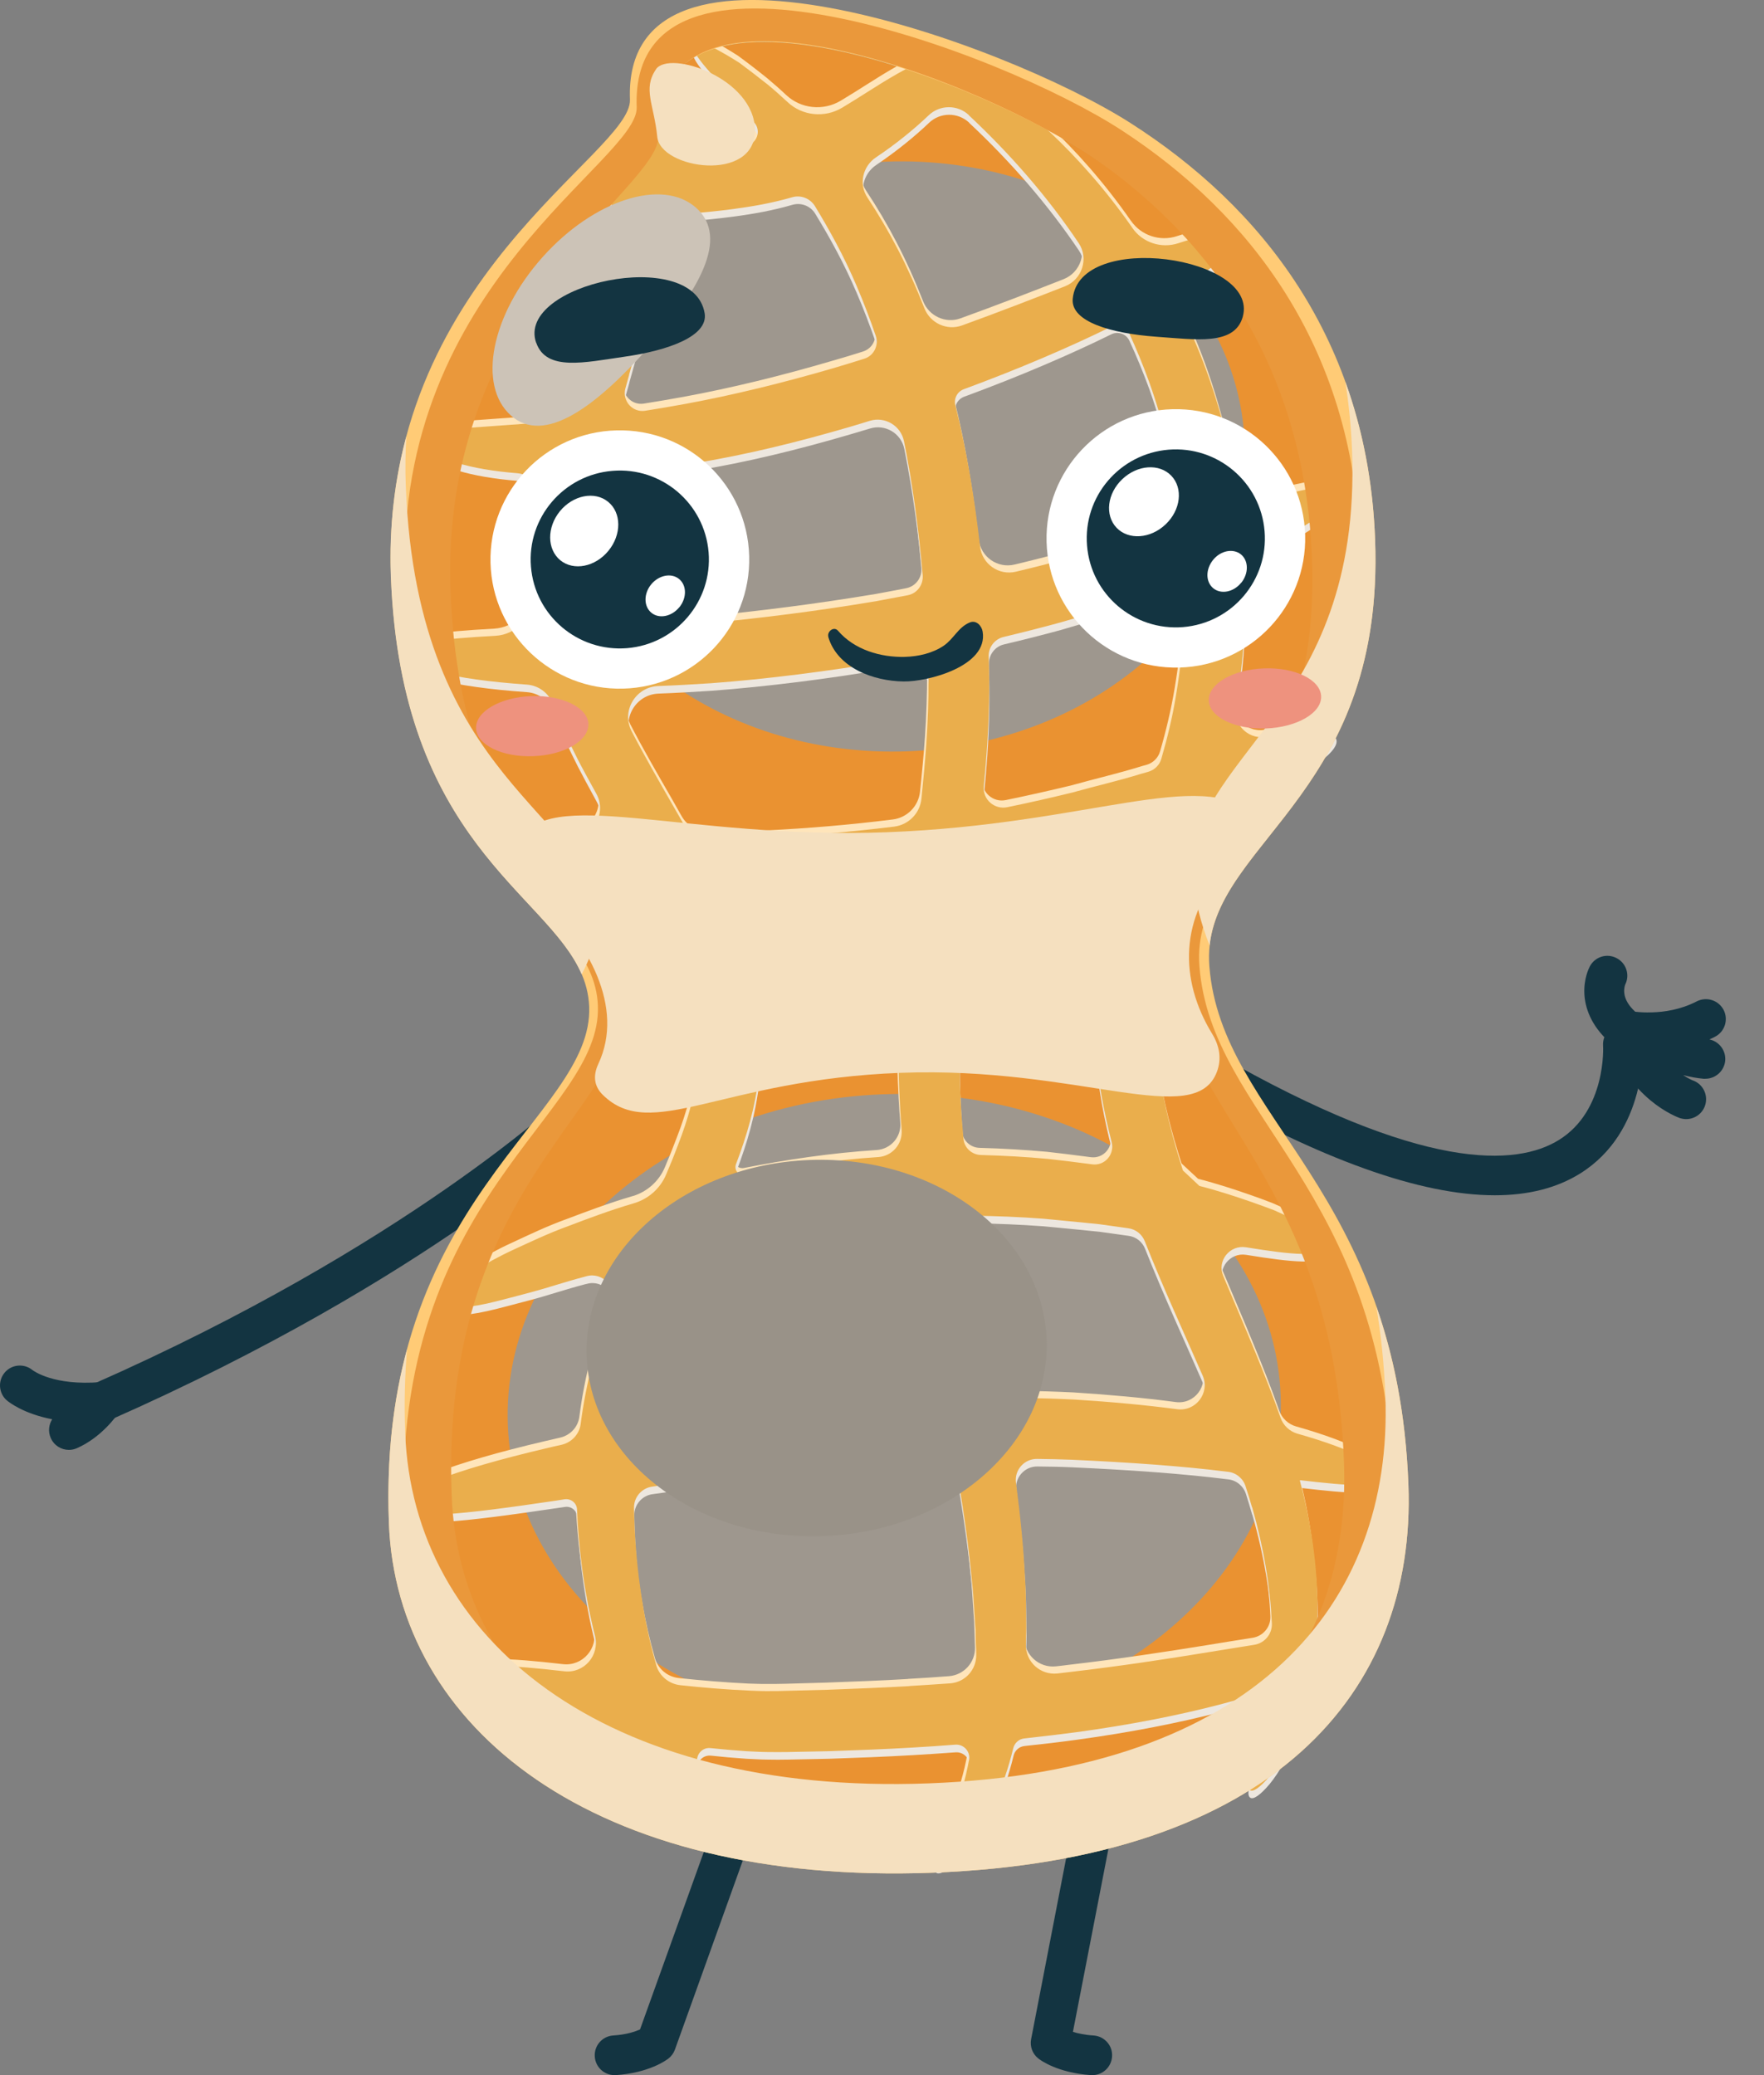 <svg width="17" height="20" viewBox="0 0 17 20" fill="none" xmlns="http://www.w3.org/2000/svg">
<rect x="0" y="0" width="17" height="20" fill="#808080" stroke="none"/>
<path d="M0.98 13.703C0.907 13.703 0.837 13.66 0.806 13.589C0.763 13.492 0.807 13.38 0.903 13.337C3.911 12.011 5.429 10.579 5.444 10.565C5.52 10.492 5.641 10.495 5.714 10.571C5.787 10.647 5.784 10.768 5.708 10.841C5.645 10.902 4.132 12.331 1.058 13.687C1.032 13.698 1.006 13.703 0.98 13.703V13.703Z" fill="#133441"/>
<path d="M0.664 13.974C0.59 13.974 0.52 13.931 0.489 13.859C0.462 13.798 0.47 13.731 0.503 13.679C0.226 13.625 0.088 13.515 0.067 13.498C-0.013 13.43 -0.023 13.309 0.046 13.228C0.113 13.149 0.232 13.139 0.312 13.204C0.325 13.214 0.52 13.357 0.968 13.321C1.04 13.315 1.111 13.352 1.148 13.415C1.185 13.478 1.183 13.557 1.142 13.618C1.126 13.642 0.979 13.854 0.74 13.958C0.715 13.969 0.689 13.974 0.664 13.974L0.664 13.974Z" fill="#133441"/>
<path d="M14.406 11.52C13.689 11.52 12.729 11.176 11.537 10.492C11.445 10.439 11.414 10.323 11.466 10.231C11.519 10.139 11.636 10.108 11.727 10.161C13.715 11.302 14.618 11.24 15.025 10.986C15.483 10.701 15.45 10.084 15.449 10.078C15.442 9.973 15.522 9.882 15.628 9.875C15.732 9.867 15.824 9.948 15.831 10.054C15.833 10.088 15.877 10.906 15.227 11.311C15.003 11.45 14.729 11.52 14.406 11.52Z" fill="#133441"/>
<path d="M16.474 10.018C16.493 10.01 16.511 10.001 16.528 9.992C16.622 9.944 16.659 9.828 16.611 9.734C16.562 9.64 16.447 9.603 16.352 9.651C16.195 9.733 16.033 9.754 15.924 9.757C15.853 9.76 15.795 9.755 15.759 9.751C15.696 9.693 15.661 9.634 15.654 9.574C15.648 9.527 15.661 9.493 15.663 9.488C15.709 9.395 15.672 9.282 15.579 9.234C15.485 9.185 15.37 9.221 15.321 9.315C15.311 9.334 15.261 9.437 15.269 9.582C15.276 9.704 15.325 9.879 15.513 10.046C15.558 10.163 15.616 10.271 15.686 10.368C15.75 10.457 15.825 10.538 15.908 10.607C16.051 10.725 16.173 10.77 16.186 10.775C16.207 10.782 16.229 10.786 16.25 10.786C16.329 10.786 16.403 10.737 16.431 10.658C16.466 10.558 16.414 10.448 16.314 10.413C16.314 10.413 16.276 10.399 16.221 10.362C16.29 10.38 16.355 10.391 16.416 10.397C16.423 10.397 16.429 10.397 16.435 10.397C16.532 10.397 16.616 10.323 16.626 10.224C16.635 10.126 16.569 10.038 16.474 10.018L16.474 10.018Z" fill="#133441"/>
<path d="M10.527 20C10.523 20 10.518 20 10.514 20C10.19 19.978 10.024 19.854 10.007 19.84C9.95 19.796 9.924 19.724 9.937 19.654L10.372 17.406C10.393 17.303 10.493 17.235 10.596 17.255C10.7 17.275 10.768 17.375 10.748 17.479L10.34 19.583C10.388 19.598 10.454 19.613 10.54 19.618C10.645 19.626 10.725 19.716 10.717 19.822C10.71 19.923 10.627 20 10.527 20V20Z" fill="#133441"/>
<path d="M5.922 20C5.822 20 5.738 19.922 5.732 19.821C5.725 19.716 5.804 19.625 5.909 19.618C6.038 19.61 6.122 19.58 6.168 19.56L6.952 17.378C6.987 17.279 7.097 17.227 7.196 17.262C7.295 17.298 7.346 17.407 7.311 17.507L6.504 19.755C6.492 19.788 6.47 19.818 6.442 19.84C6.424 19.854 6.259 19.978 5.935 20C5.93 20 5.926 20 5.922 20H5.922Z" fill="#133441"/>
<path d="M12.672 5.385C12.602 3.539 11.692 2.316 10.581 1.546C9.517 0.808 6.265 -0.481 6.333 1.318C6.352 1.821 4.213 2.957 4.316 5.702C4.42 8.446 5.974 8.697 6.011 9.663C6.05 10.687 4.211 11.415 4.324 14.411C4.395 16.295 6.07 17.75 8.952 17.641C11.834 17.532 13.052 15.999 12.979 14.083C12.877 11.358 11.383 10.718 11.275 9.309C11.19 8.19 12.764 7.821 12.672 5.385H12.672Z" fill="#EA9231"/>
<g style="mix-blend-mode:soft-light">
<path d="M8.751 7.241C10.602 7.171 12.054 5.842 11.995 4.272C11.935 2.703 10.386 1.488 8.535 1.558C6.684 1.628 5.232 2.957 5.291 4.526C5.351 6.096 6.9 7.311 8.751 7.241Z" fill="#9E978E"/>
</g>
<g style="mix-blend-mode:soft-light">
<path d="M7.517 5.259C8.618 5.217 9.483 4.426 9.447 3.493C9.412 2.559 8.49 1.836 7.388 1.877C6.287 1.919 5.422 2.71 5.458 3.644C5.493 4.577 6.415 5.301 7.517 5.259Z" fill="#9E978E"/>
</g>
<g style="mix-blend-mode:soft-light">
<path d="M8.733 16.639C10.79 16.561 12.405 15.134 12.342 13.452C12.278 11.77 10.559 10.47 8.502 10.547C6.446 10.625 4.83 12.052 4.894 13.734C4.958 15.417 6.677 16.717 8.733 16.639Z" fill="#9E978E"/>
</g>
<g style="mix-blend-mode:soft-light">
<path d="M12.491 13.748C12.415 13.727 12.354 13.669 12.328 13.595C12.255 13.388 12.173 13.179 12.086 12.968C11.987 12.725 11.88 12.479 11.775 12.228C11.714 12.083 11.837 11.928 11.993 11.952C12.442 12.025 12.727 12.052 12.761 11.947C12.782 11.878 12.668 11.787 12.448 11.68C12.393 11.652 12.332 11.625 12.265 11.596C12.197 11.569 12.122 11.542 12.042 11.514C11.895 11.463 11.729 11.408 11.546 11.361C11.489 11.309 11.443 11.265 11.387 11.213C11.291 10.916 11.213 10.612 11.165 10.303C11.143 10.161 11.262 10.038 11.406 10.046C11.55 10.055 11.642 10.037 11.668 9.973C11.701 9.895 11.589 9.78 11.368 9.662C11.21 9.576 11.124 9.398 11.151 9.22L11.153 9.21C11.192 8.953 11.275 8.701 11.375 8.438C11.459 8.214 11.556 7.984 11.639 7.742C11.639 7.741 11.639 7.741 11.64 7.74C11.676 7.726 11.712 7.712 11.747 7.698C12.476 7.398 12.919 7.109 12.861 6.979C12.82 6.888 12.583 6.926 12.21 7.028C12.034 7.076 11.867 6.925 11.897 6.745L11.897 6.74C11.947 6.447 11.977 6.152 11.987 5.861C11.989 5.778 11.99 5.694 11.989 5.612C11.987 5.423 12.094 5.249 12.262 5.163C12.684 4.949 12.915 4.766 12.874 4.676C12.84 4.602 12.664 4.621 12.38 4.693C12.143 4.753 11.906 4.602 11.857 4.363C11.845 4.3 11.831 4.239 11.817 4.177C11.751 3.912 11.673 3.657 11.58 3.414C11.537 3.303 11.492 3.195 11.444 3.09C11.365 2.915 11.427 2.681 11.583 2.568C11.794 2.415 11.898 2.293 11.861 2.225C11.82 2.148 11.634 2.179 11.342 2.276C11.179 2.33 10.998 2.27 10.9 2.129L10.898 2.127C10.381 1.384 9.794 0.897 9.358 0.617C9.32 0.594 9.284 0.572 9.249 0.552C9.243 0.538 9.234 0.524 9.219 0.511C9.192 0.488 9.151 0.474 9.113 0.471C9.11 0.471 9.107 0.471 9.103 0.471C8.806 0.313 8.618 0.27 8.592 0.318C8.57 0.358 8.641 0.436 8.779 0.56C8.781 0.562 8.781 0.566 8.778 0.567C8.719 0.596 8.656 0.63 8.59 0.669C8.44 0.756 8.277 0.866 8.103 0.97C7.935 1.071 7.719 1.05 7.576 0.915C7.511 0.854 7.448 0.799 7.388 0.749C7.286 0.667 7.193 0.596 7.112 0.537C7.026 0.482 6.952 0.438 6.889 0.406C6.764 0.341 6.689 0.321 6.667 0.35C6.645 0.379 6.682 0.45 6.768 0.556C6.811 0.609 6.867 0.671 6.934 0.741C6.996 0.816 7.069 0.9 7.152 0.991C7.186 1.031 7.222 1.072 7.258 1.116C7.323 1.193 7.283 1.312 7.184 1.333C7.108 1.348 7.031 1.362 6.955 1.375C6.846 1.394 6.739 1.413 6.637 1.434C6.555 1.45 6.48 1.388 6.478 1.304C6.475 1.123 6.456 0.975 6.43 0.869C6.395 0.732 6.355 0.663 6.32 0.667C6.242 0.677 6.238 0.96 6.14 1.435C6.131 1.479 6.121 1.526 6.111 1.573C6.111 1.574 6.109 1.575 6.109 1.576C5.932 1.645 5.831 1.726 5.845 1.826C5.848 1.843 5.853 1.859 5.862 1.874C5.932 1.992 5.968 2.127 5.927 2.259C5.925 2.268 5.922 2.277 5.919 2.287C5.819 2.615 5.692 2.984 5.557 3.396C5.528 3.483 5.487 3.617 5.45 3.736C5.403 3.891 5.266 4 5.105 4.012C4.832 4.031 4.448 4.059 4.439 4.06C4.222 4.076 4.09 4.1 4.074 4.173C4.058 4.242 4.174 4.328 4.4 4.396C4.549 4.441 4.745 4.475 4.973 4.493C5.114 4.505 5.214 4.634 5.189 4.772C5.145 5.027 5.115 5.295 5.115 5.575C5.115 5.609 5.116 5.643 5.117 5.678C5.123 5.88 4.963 6.048 4.761 6.059C4.241 6.087 3.916 6.126 3.907 6.238C3.896 6.363 4.348 6.48 5.062 6.529C5.177 6.537 5.276 6.611 5.316 6.718C5.385 6.902 5.467 7.077 5.553 7.246C5.591 7.321 5.662 7.452 5.734 7.584C5.838 7.774 5.701 8.006 5.485 8.006C5.067 8.006 4.806 8.028 4.79 8.133C4.756 8.34 5.647 8.474 6.081 8.526C6.203 8.541 6.309 8.616 6.364 8.726L6.365 8.728C6.421 8.841 6.474 8.956 6.52 9.071C6.594 9.25 6.504 9.463 6.326 9.542L6.319 9.545C6.256 9.572 6.196 9.598 6.143 9.631C6.036 9.694 5.943 9.747 5.875 9.807C5.738 9.927 5.68 10.02 5.718 10.082C5.755 10.145 5.867 10.148 6.025 10.11C6.104 10.091 6.203 10.073 6.308 10.042C6.36 10.025 6.419 10.013 6.48 9.999C6.54 9.984 6.604 9.968 6.669 9.95C6.689 9.946 6.71 9.941 6.731 9.936C6.73 9.967 6.729 9.997 6.73 10.027C6.729 10.058 6.73 10.089 6.728 10.12L6.717 10.213C6.688 10.463 6.619 10.716 6.521 10.967C6.486 11.061 6.448 11.155 6.408 11.249C6.352 11.383 6.238 11.486 6.098 11.528L6.096 11.528C5.866 11.595 5.656 11.676 5.461 11.749C5.265 11.82 5.094 11.903 4.941 11.974C4.787 12.044 4.659 12.116 4.555 12.181C4.348 12.31 4.244 12.413 4.272 12.479C4.301 12.546 4.448 12.546 4.682 12.494C4.799 12.468 4.938 12.429 5.097 12.388C5.256 12.346 5.431 12.286 5.625 12.236L5.639 12.232C5.796 12.188 5.937 12.341 5.881 12.493L5.879 12.497C5.735 12.874 5.633 13.268 5.583 13.656C5.57 13.755 5.495 13.834 5.397 13.856C5.347 13.867 5.298 13.879 5.25 13.89C4.366 14.097 3.798 14.311 3.831 14.45C3.864 14.595 4.462 14.525 5.346 14.394C5.373 14.39 5.4 14.386 5.428 14.382C5.489 14.372 5.546 14.418 5.548 14.48V14.481C5.553 14.606 5.562 14.728 5.574 14.849C5.598 15.089 5.635 15.321 5.684 15.541C5.695 15.594 5.708 15.646 5.721 15.698C5.768 15.885 5.616 16.061 5.425 16.039C4.893 15.978 4.553 15.96 4.523 16.073C4.485 16.215 4.993 16.429 5.788 16.605C5.862 16.621 5.939 16.637 6.018 16.652C6.055 16.66 6.088 16.684 6.106 16.718C6.276 17.038 6.474 17.296 6.677 17.473C6.883 17.655 7.09 17.751 7.239 17.775C7.39 17.8 7.471 17.769 7.473 17.735C7.477 17.697 7.411 17.663 7.308 17.595C7.204 17.529 7.065 17.416 6.919 17.238C6.853 17.158 6.786 17.064 6.722 16.957C6.671 16.874 6.738 16.769 6.835 16.779C6.946 16.791 7.061 16.801 7.178 16.809C7.244 16.811 7.31 16.817 7.379 16.817C7.447 16.818 7.517 16.819 7.58 16.817C7.71 16.814 7.842 16.812 7.975 16.809C8.241 16.8 8.511 16.79 8.781 16.774C8.919 16.766 9.056 16.756 9.193 16.746C9.275 16.74 9.34 16.813 9.325 16.893C9.307 16.994 9.285 17.087 9.26 17.171C9.13 17.627 8.946 17.849 9.005 17.905C9.018 17.918 9.042 17.916 9.078 17.9C9.114 17.884 9.162 17.853 9.215 17.804C9.322 17.707 9.461 17.537 9.576 17.291C9.646 17.145 9.705 16.973 9.752 16.78C9.764 16.729 9.807 16.691 9.859 16.686C10.031 16.667 10.202 16.647 10.367 16.625C10.872 16.555 11.341 16.464 11.736 16.361C11.841 16.334 11.941 16.306 12.036 16.277C12.121 16.252 12.203 16.326 12.187 16.413V16.415C12.1 16.885 11.966 17.141 12.035 17.185C12.064 17.204 12.13 17.16 12.223 17.05C12.312 16.939 12.422 16.756 12.512 16.503C12.559 16.374 12.599 16.227 12.629 16.063C12.643 16.057 12.657 16.051 12.67 16.044C12.887 15.942 13 15.85 12.979 15.78C12.962 15.718 12.854 15.7 12.676 15.709C12.675 15.709 12.674 15.708 12.674 15.707C12.677 15.658 12.68 15.608 12.681 15.557C12.695 15.185 12.652 14.766 12.546 14.325C12.536 14.284 12.525 14.242 12.514 14.2C12.514 14.198 12.515 14.197 12.517 14.197C12.994 14.253 13.292 14.275 13.322 14.171C13.352 14.072 13.036 13.902 12.488 13.747L12.491 13.748ZM9.848 13.405C9.735 13.404 9.64 13.322 9.621 13.211C9.562 12.873 9.499 12.528 9.441 12.176C9.412 12.002 9.384 11.828 9.359 11.651C9.359 11.65 9.36 11.648 9.362 11.648C9.593 11.651 9.821 11.661 10.041 11.677C10.165 11.689 10.286 11.7 10.405 11.712C10.465 11.719 10.524 11.724 10.582 11.73C10.64 11.738 10.697 11.746 10.754 11.754C10.79 11.759 10.825 11.764 10.86 11.768C10.932 11.778 10.992 11.826 11.019 11.893C11.201 12.353 11.399 12.779 11.575 13.184L11.577 13.188C11.65 13.355 11.512 13.537 11.331 13.513C11.023 13.472 10.69 13.442 10.344 13.42C10.182 13.412 10.017 13.407 9.849 13.405L9.848 13.405ZM9.246 10.548C9.234 10.341 9.232 10.133 9.237 9.924C9.24 9.823 9.326 9.745 9.427 9.754C9.774 9.784 10.104 9.832 10.397 9.881C10.477 9.894 10.536 9.961 10.542 10.042C10.542 10.042 10.542 10.043 10.542 10.043C10.569 10.352 10.626 10.651 10.7 10.938C10.731 11.057 10.634 11.169 10.513 11.153C10.502 11.151 10.489 11.15 10.474 11.148C10.349 11.132 10.221 11.115 10.091 11.101C9.88 11.082 9.663 11.069 9.441 11.063C9.353 11.061 9.279 10.994 9.272 10.906C9.261 10.787 9.252 10.668 9.246 10.549V10.548ZM9.515 6.261C9.511 6.171 9.571 6.09 9.659 6.07C9.847 6.025 10.032 5.978 10.211 5.929C10.545 5.833 10.863 5.734 11.154 5.631C11.277 5.588 11.408 5.68 11.404 5.81C11.404 5.821 11.404 5.831 11.404 5.841C11.394 6.107 11.364 6.374 11.319 6.641C11.285 6.843 11.237 7.045 11.179 7.244C11.161 7.305 11.112 7.353 11.051 7.371C11.028 7.377 11.006 7.383 10.984 7.39C10.776 7.454 10.552 7.506 10.323 7.57C10.119 7.619 9.908 7.667 9.693 7.711C9.57 7.737 9.456 7.636 9.468 7.51C9.48 7.387 9.491 7.263 9.499 7.139C9.519 6.847 9.525 6.554 9.514 6.262C9.514 6.262 9.514 6.261 9.514 6.261H9.515ZM5.896 6.005C5.799 6.011 5.714 5.94 5.704 5.843C5.67 5.515 5.691 5.183 5.74 4.863C5.753 4.786 5.766 4.709 5.781 4.633C5.796 4.552 5.863 4.492 5.946 4.486C6.183 4.467 6.432 4.437 6.69 4.394C7.174 4.315 7.68 4.191 8.178 4.045C8.269 4.018 8.359 3.991 8.449 3.963C8.545 4.02 8.586 4.044 8.682 4.1C8.773 4.532 8.837 4.993 8.879 5.475C8.879 5.475 8.879 5.476 8.879 5.476C8.887 5.568 8.824 5.651 8.734 5.669C8.636 5.688 8.537 5.707 8.438 5.725C7.88 5.818 7.319 5.89 6.791 5.94C6.478 5.966 6.178 5.988 5.896 6.005V6.005ZM9.193 3.838V3.837C9.177 3.772 9.213 3.705 9.276 3.682C9.802 3.488 10.289 3.28 10.695 3.08C10.759 3.048 10.838 3.076 10.869 3.142C10.937 3.291 11.002 3.446 11.06 3.608C11.139 3.831 11.207 4.064 11.263 4.306C11.304 4.495 11.337 4.689 11.362 4.887C11.37 4.948 11.332 5.007 11.272 5.026C10.909 5.138 10.498 5.253 10.061 5.371C9.968 5.395 9.873 5.418 9.778 5.441C9.613 5.481 9.451 5.367 9.432 5.198C9.38 4.743 9.306 4.286 9.193 3.838V3.838ZM9.314 8.871C9.324 8.785 9.334 8.699 9.344 8.614C9.361 8.472 9.467 8.357 9.607 8.329C9.903 8.27 10.193 8.202 10.47 8.129C10.54 8.108 10.61 8.088 10.679 8.067C10.775 8.04 10.861 8.133 10.825 8.227L10.825 8.229C10.72 8.504 10.62 8.804 10.572 9.117V9.12C10.552 9.245 10.431 9.327 10.306 9.3C10.057 9.246 9.784 9.202 9.5 9.173C9.381 9.161 9.294 9.055 9.307 8.936C9.309 8.914 9.312 8.892 9.314 8.871ZM9.323 1.041C9.724 1.416 10.082 1.828 10.382 2.274C10.482 2.422 10.416 2.626 10.249 2.691C9.945 2.811 9.61 2.94 9.257 3.068C9.113 3.121 8.952 3.046 8.896 2.903C8.736 2.494 8.559 2.158 8.346 1.836C8.261 1.707 8.3 1.534 8.43 1.447C8.625 1.317 8.801 1.173 8.936 1.043C9.044 0.939 9.214 0.938 9.324 1.041L9.323 1.041ZM6.049 3.545C6.165 3.133 6.273 2.749 6.349 2.399C6.368 2.314 6.385 2.231 6.399 2.151C6.415 2.063 6.489 1.999 6.577 1.993C6.733 1.984 6.897 1.966 7.044 1.947C7.241 1.921 7.432 1.887 7.621 1.832C7.705 1.808 7.795 1.843 7.84 1.918C7.98 2.146 8.12 2.399 8.241 2.683C8.307 2.837 8.369 2.999 8.427 3.168C8.458 3.26 8.409 3.359 8.317 3.388C8.216 3.42 8.114 3.451 8.012 3.48C7.532 3.621 7.047 3.74 6.591 3.824C6.459 3.848 6.33 3.87 6.204 3.89C6.082 3.909 5.981 3.794 6.014 3.674C6.026 3.63 6.038 3.587 6.05 3.545L6.049 3.545ZM6.073 6.977C5.974 6.783 6.112 6.553 6.329 6.544C6.495 6.537 6.665 6.528 6.839 6.517C7.384 6.475 7.964 6.401 8.539 6.304C8.586 6.296 8.634 6.287 8.681 6.278C8.812 6.253 8.934 6.354 8.935 6.488C8.935 6.689 8.928 6.894 8.914 7.101C8.902 7.276 8.885 7.453 8.866 7.632C8.851 7.771 8.742 7.881 8.604 7.898C8.191 7.95 7.78 7.984 7.389 8.003C7.271 8.006 7.154 8.009 7.04 8.013C6.849 8.019 6.873 8.018 6.828 8.018C6.72 8.017 6.622 7.959 6.569 7.866C6.538 7.811 6.507 7.757 6.477 7.703C6.336 7.458 6.197 7.218 6.075 6.982C6.074 6.98 6.073 6.979 6.072 6.978L6.073 6.977ZM7.069 8.853C7.016 8.723 7.11 8.581 7.25 8.581C7.294 8.581 7.345 8.581 7.409 8.581C7.76 8.57 8.128 8.543 8.498 8.502C8.636 8.486 8.753 8.603 8.737 8.741C8.734 8.763 8.732 8.784 8.729 8.806C8.724 8.85 8.72 8.895 8.715 8.939C8.634 9.013 8.584 9.059 8.504 9.133C8.123 9.137 7.746 9.173 7.397 9.233C7.293 9.251 7.192 9.19 7.157 9.09C7.13 9.01 7.1 8.931 7.068 8.854L7.069 8.853ZM8.396 9.724C8.536 9.72 8.65 9.833 8.647 9.973C8.644 10.176 8.649 10.379 8.66 10.579C8.664 10.661 8.67 10.742 8.676 10.822C8.687 10.958 8.585 11.074 8.449 11.084C8.449 11.084 8.448 11.084 8.447 11.084C8.011 11.112 7.58 11.176 7.17 11.257C7.109 11.269 7.058 11.21 7.08 11.151C7.183 10.879 7.266 10.605 7.303 10.28L7.317 10.161C7.319 10.121 7.319 10.08 7.319 10.04C7.319 10.039 7.319 10.038 7.319 10.037C7.318 9.915 7.41 9.811 7.532 9.795C7.806 9.758 8.098 9.732 8.396 9.723L8.396 9.724ZM6.424 12.701C6.506 12.48 6.604 12.26 6.706 12.033C6.731 11.975 6.783 11.933 6.844 11.919C6.879 11.911 6.915 11.903 6.951 11.895C7.438 11.795 7.961 11.705 8.489 11.67C8.523 11.668 8.557 11.666 8.59 11.665C8.693 11.66 8.782 11.733 8.798 11.835C8.821 11.983 8.846 12.129 8.871 12.274C8.923 12.571 8.979 12.859 9.032 13.139C9.06 13.28 8.955 13.412 8.812 13.417C8.726 13.42 8.64 13.424 8.554 13.428C7.946 13.465 7.341 13.527 6.778 13.606C6.677 13.621 6.577 13.637 6.479 13.653C6.314 13.679 6.176 13.53 6.214 13.367C6.266 13.147 6.335 12.924 6.424 12.7V12.701ZM8.75 16.182C8.486 16.198 8.221 16.207 7.96 16.217C7.83 16.221 7.7 16.224 7.572 16.228C7.506 16.23 7.448 16.23 7.389 16.23C7.33 16.231 7.269 16.227 7.21 16.226C6.982 16.215 6.758 16.196 6.543 16.173C6.433 16.162 6.341 16.085 6.311 15.979C6.263 15.811 6.221 15.631 6.189 15.441C6.153 15.239 6.127 15.026 6.112 14.804C6.104 14.693 6.099 14.58 6.097 14.465C6.097 14.464 6.097 14.464 6.097 14.463C6.096 14.361 6.171 14.273 6.272 14.259C6.461 14.233 6.656 14.206 6.855 14.179C7.407 14.111 7.996 14.051 8.586 14.016C8.728 14.008 8.871 14.003 9.013 13.999C9.114 13.996 9.203 14.069 9.219 14.169C9.278 14.522 9.325 14.859 9.354 15.175C9.366 15.281 9.371 15.383 9.378 15.484C9.382 15.535 9.385 15.585 9.388 15.634C9.39 15.683 9.391 15.732 9.393 15.78C9.394 15.813 9.395 15.845 9.396 15.878C9.4 16.022 9.289 16.144 9.145 16.155C9.014 16.165 8.882 16.174 8.75 16.181L8.75 16.182ZM12.053 14.457C12.167 14.854 12.227 15.228 12.242 15.56C12.242 15.566 12.243 15.572 12.243 15.577C12.248 15.68 12.173 15.769 12.072 15.785C11.937 15.806 11.789 15.83 11.631 15.856C11.241 15.919 10.786 15.989 10.295 16.046C10.256 16.051 10.217 16.056 10.177 16.06C10.013 16.078 9.87 15.948 9.873 15.783V15.78C9.875 15.729 9.876 15.677 9.878 15.625C9.877 15.572 9.876 15.52 9.875 15.466C9.873 15.36 9.873 15.25 9.865 15.139C9.85 14.846 9.82 14.538 9.778 14.22C9.762 14.098 9.859 13.99 9.982 13.992C10.095 13.993 10.207 13.996 10.317 14C10.868 14.025 11.382 14.061 11.819 14.116C11.819 14.116 11.82 14.116 11.82 14.116C11.9 14.125 11.966 14.18 11.991 14.256C12.013 14.324 12.033 14.392 12.052 14.458L12.053 14.457Z" fill="#FFE5BA"/>
</g>
<g style="mix-blend-mode:multiply">
<path d="M12.507 13.89C12.43 13.869 12.37 13.812 12.343 13.737C12.27 13.53 12.189 13.321 12.102 13.11C12.002 12.867 11.896 12.621 11.791 12.37C11.73 12.225 11.853 12.07 12.008 12.094C12.458 12.167 12.742 12.194 12.776 12.089C12.798 12.02 12.683 11.93 12.464 11.822C12.409 11.794 12.348 11.767 12.28 11.737C12.212 11.71 12.138 11.684 12.058 11.656C11.911 11.605 11.745 11.55 11.561 11.503C11.505 11.45 11.459 11.407 11.403 11.354C11.307 11.058 11.229 10.754 11.181 10.445C11.159 10.302 11.278 10.179 11.422 10.188C11.566 10.197 11.658 10.179 11.684 10.115C11.716 10.037 11.605 9.922 11.384 9.804C11.225 9.718 11.14 9.54 11.167 9.362L11.168 9.352C11.207 9.095 11.29 8.843 11.39 8.58C11.474 8.356 11.571 8.126 11.654 7.884L11.656 7.882C11.692 7.868 11.727 7.854 11.762 7.84C12.492 7.539 12.935 7.251 12.876 7.121C12.835 7.03 12.599 7.068 12.226 7.17C12.05 7.218 11.883 7.067 11.912 6.887L11.913 6.882C11.962 6.588 11.993 6.294 12.003 6.003C12.005 5.92 12.006 5.836 12.005 5.754C12.003 5.565 12.11 5.391 12.278 5.305C12.699 5.091 12.931 4.908 12.889 4.818C12.856 4.744 12.68 4.763 12.396 4.835C12.159 4.895 11.922 4.744 11.873 4.505C11.86 4.442 11.847 4.381 11.832 4.319C11.767 4.054 11.689 3.799 11.596 3.556C11.553 3.445 11.507 3.337 11.46 3.232C11.38 3.057 11.443 2.823 11.598 2.71C11.81 2.557 11.913 2.435 11.877 2.367C11.836 2.29 11.65 2.321 11.358 2.417C11.194 2.472 11.014 2.412 10.915 2.27L10.914 2.268C10.397 1.526 9.81 1.039 9.374 0.759C9.336 0.736 9.3 0.714 9.264 0.693C9.259 0.68 9.25 0.666 9.235 0.653C9.207 0.629 9.166 0.616 9.129 0.612H9.119C8.821 0.455 8.634 0.412 8.608 0.459C8.586 0.499 8.657 0.577 8.794 0.701L8.794 0.709C8.734 0.738 8.672 0.772 8.605 0.811C8.456 0.898 8.293 1.007 8.119 1.111C7.95 1.212 7.734 1.191 7.591 1.057C7.527 0.996 7.464 0.941 7.403 0.891C7.301 0.809 7.209 0.738 7.128 0.678C7.042 0.624 6.967 0.58 6.905 0.548C6.78 0.483 6.704 0.463 6.683 0.492C6.66 0.521 6.697 0.592 6.784 0.698C6.827 0.751 6.883 0.812 6.949 0.883C7.012 0.958 7.084 1.041 7.167 1.133C7.202 1.173 7.237 1.214 7.274 1.258C7.339 1.335 7.298 1.454 7.2 1.474C7.124 1.49 7.047 1.504 6.97 1.517C6.861 1.536 6.754 1.555 6.653 1.576C6.571 1.592 6.495 1.53 6.494 1.446C6.491 1.264 6.472 1.117 6.446 1.011C6.411 0.874 6.371 0.805 6.335 0.809C6.258 0.819 6.253 1.102 6.156 1.577C6.147 1.621 6.137 1.667 6.126 1.715L6.124 1.717C5.948 1.786 5.847 1.868 5.861 1.968C5.863 1.985 5.869 2.001 5.877 2.015C5.948 2.134 5.983 2.269 5.943 2.401C5.94 2.41 5.937 2.419 5.935 2.428C5.835 2.756 5.707 3.126 5.572 3.537C5.544 3.625 5.502 3.759 5.466 3.878C5.419 4.032 5.282 4.142 5.121 4.153C4.848 4.173 4.464 4.201 4.454 4.201C4.237 4.218 4.106 4.242 4.089 4.314C4.073 4.384 4.19 4.47 4.416 4.537C4.565 4.582 4.76 4.616 4.989 4.635C5.129 4.646 5.23 4.775 5.205 4.914C5.16 5.168 5.131 5.437 5.131 5.717C5.131 5.751 5.131 5.785 5.133 5.82C5.139 6.021 4.979 6.19 4.777 6.201C4.257 6.229 3.932 6.267 3.923 6.379C3.912 6.505 4.363 6.621 5.078 6.671C5.192 6.679 5.292 6.753 5.332 6.86C5.4 7.043 5.483 7.218 5.569 7.388C5.607 7.463 5.678 7.594 5.75 7.726C5.854 7.915 5.717 8.147 5.501 8.147C5.082 8.147 4.822 8.17 4.805 8.274C4.772 8.482 5.662 8.616 6.096 8.668C6.219 8.682 6.325 8.757 6.38 8.868L6.38 8.869C6.436 8.983 6.489 9.097 6.536 9.212C6.609 9.392 6.52 9.605 6.342 9.683L6.335 9.686C6.272 9.714 6.212 9.74 6.159 9.772C6.051 9.836 5.959 9.888 5.89 9.949C5.753 10.069 5.696 10.162 5.733 10.224C5.771 10.286 5.882 10.29 6.04 10.252C6.119 10.232 6.218 10.215 6.324 10.183C6.376 10.167 6.435 10.155 6.495 10.14C6.556 10.126 6.619 10.11 6.685 10.092C6.705 10.087 6.726 10.083 6.746 10.078C6.746 10.108 6.744 10.139 6.745 10.169C6.745 10.2 6.745 10.231 6.744 10.262L6.733 10.355C6.704 10.605 6.634 10.858 6.537 11.109C6.501 11.203 6.463 11.297 6.424 11.391C6.367 11.525 6.254 11.628 6.114 11.67L6.112 11.67C5.882 11.738 5.671 11.818 5.477 11.891C5.281 11.962 5.11 12.046 4.956 12.116C4.803 12.186 4.674 12.258 4.571 12.323C4.364 12.452 4.259 12.555 4.288 12.621C4.317 12.688 4.464 12.688 4.698 12.636C4.815 12.61 4.953 12.571 5.112 12.53C5.272 12.488 5.446 12.428 5.641 12.377L5.655 12.374C5.812 12.33 5.953 12.482 5.897 12.636L5.895 12.639C5.75 13.016 5.649 13.41 5.598 13.798C5.585 13.897 5.51 13.976 5.413 13.998C5.363 14.009 5.314 14.021 5.266 14.032C4.382 14.239 3.814 14.453 3.846 14.592C3.88 14.737 4.478 14.667 5.361 14.536C5.388 14.532 5.416 14.528 5.444 14.524C5.505 14.514 5.561 14.56 5.563 14.622V14.623C5.569 14.748 5.578 14.87 5.59 14.991C5.614 15.231 5.651 15.463 5.699 15.683C5.711 15.736 5.723 15.789 5.736 15.84C5.783 16.027 5.632 16.203 5.44 16.181C4.908 16.12 4.569 16.102 4.539 16.215C4.501 16.357 5.008 16.571 5.804 16.747C5.878 16.763 5.955 16.779 6.033 16.794C6.071 16.802 6.103 16.826 6.121 16.86C6.292 17.18 6.489 17.438 6.693 17.615C6.899 17.797 7.105 17.893 7.255 17.917C7.405 17.942 7.486 17.911 7.489 17.877C7.493 17.839 7.426 17.805 7.323 17.737C7.22 17.671 7.08 17.558 6.934 17.38C6.868 17.3 6.802 17.206 6.737 17.099C6.687 17.016 6.754 16.911 6.851 16.921C6.962 16.933 7.076 16.943 7.194 16.951C7.26 16.953 7.325 16.959 7.394 16.959C7.463 16.96 7.532 16.961 7.596 16.959C7.726 16.956 7.858 16.954 7.991 16.951C8.257 16.942 8.527 16.932 8.797 16.916C8.935 16.908 9.072 16.899 9.209 16.889C9.29 16.883 9.356 16.955 9.341 17.035C9.322 17.136 9.301 17.229 9.276 17.313C9.146 17.769 8.962 17.991 9.021 18.048C9.034 18.06 9.058 18.058 9.094 18.042C9.13 18.026 9.177 17.995 9.231 17.946C9.338 17.849 9.477 17.68 9.591 17.433C9.661 17.287 9.721 17.115 9.768 16.922C9.78 16.871 9.822 16.833 9.875 16.828C10.047 16.81 10.217 16.79 10.383 16.767C10.888 16.698 11.356 16.606 11.751 16.504C11.857 16.476 11.957 16.448 12.052 16.42C12.137 16.394 12.218 16.468 12.202 16.555V16.557C12.115 17.027 11.982 17.284 12.05 17.327C12.079 17.346 12.146 17.302 12.238 17.192C12.328 17.081 12.437 16.899 12.528 16.646C12.574 16.517 12.614 16.369 12.644 16.206C12.658 16.2 12.672 16.193 12.685 16.187C12.902 16.085 13.015 15.993 12.995 15.922C12.976 15.861 12.869 15.842 12.691 15.851L12.689 15.849C12.693 15.8 12.696 15.75 12.697 15.699C12.71 15.328 12.667 14.909 12.561 14.468C12.551 14.427 12.54 14.385 12.529 14.343L12.532 14.34C13.009 14.396 13.307 14.418 13.337 14.314C13.367 14.214 13.051 14.044 12.503 13.89L12.507 13.89ZM9.864 13.547C9.751 13.546 9.656 13.464 9.637 13.353C9.578 13.015 9.515 12.67 9.457 12.318C9.428 12.144 9.401 11.97 9.375 11.793L9.378 11.79C9.609 11.793 9.837 11.803 10.057 11.819C10.181 11.831 10.302 11.842 10.421 11.854C10.481 11.861 10.54 11.866 10.598 11.872C10.656 11.88 10.713 11.888 10.77 11.896C10.806 11.901 10.841 11.906 10.876 11.911C10.948 11.92 11.008 11.968 11.035 12.035C11.217 12.495 11.415 12.921 11.591 13.326L11.593 13.33C11.666 13.497 11.528 13.679 11.347 13.655C11.039 13.614 10.706 13.584 10.36 13.562C10.198 13.554 10.033 13.549 9.865 13.546L9.864 13.547ZM9.262 10.69C9.25 10.483 9.247 10.275 9.253 10.066C9.255 9.965 9.342 9.887 9.443 9.896C9.789 9.926 10.12 9.974 10.413 10.023C10.493 10.036 10.552 10.103 10.558 10.184V10.185C10.585 10.494 10.642 10.793 10.716 11.081C10.746 11.199 10.65 11.311 10.529 11.295C10.517 11.293 10.504 11.292 10.49 11.29C10.365 11.274 10.237 11.257 10.107 11.243C9.896 11.224 9.678 11.211 9.457 11.205C9.369 11.203 9.295 11.136 9.287 11.048C9.277 10.929 9.268 10.81 9.262 10.691V10.69ZM9.531 6.403C9.527 6.313 9.587 6.232 9.675 6.211C9.863 6.167 10.048 6.12 10.227 6.071C10.561 5.975 10.879 5.876 11.17 5.773C11.293 5.73 11.424 5.822 11.42 5.952C11.42 5.963 11.42 5.973 11.42 5.983C11.41 6.248 11.38 6.516 11.335 6.783C11.301 6.985 11.253 7.187 11.195 7.386C11.177 7.447 11.128 7.495 11.067 7.512C11.044 7.518 11.022 7.525 11 7.531C10.792 7.596 10.568 7.647 10.339 7.711C10.135 7.761 9.924 7.808 9.709 7.853C9.586 7.878 9.472 7.778 9.484 7.652C9.496 7.528 9.507 7.405 9.515 7.281C9.535 6.989 9.541 6.695 9.53 6.404V6.402L9.531 6.403ZM5.912 6.147C5.815 6.153 5.73 6.082 5.72 5.985C5.686 5.657 5.707 5.325 5.756 5.005C5.768 4.928 5.782 4.851 5.796 4.775C5.812 4.694 5.879 4.634 5.961 4.628C6.198 4.609 6.448 4.579 6.705 4.536C7.19 4.457 7.696 4.333 8.193 4.187C8.257 4.168 8.321 4.149 8.385 4.13C8.531 4.085 8.684 4.176 8.715 4.326C8.797 4.734 8.855 5.167 8.895 5.617V5.618C8.903 5.71 8.84 5.793 8.75 5.81C8.652 5.83 8.553 5.848 8.454 5.866C7.896 5.96 7.335 6.032 6.807 6.082C6.494 6.108 6.193 6.13 5.912 6.147ZM9.209 3.98V3.979C9.193 3.914 9.229 3.847 9.291 3.824C9.818 3.63 10.305 3.422 10.71 3.222C10.775 3.19 10.854 3.218 10.884 3.284C10.953 3.433 11.017 3.589 11.076 3.75C11.155 3.973 11.222 4.206 11.279 4.448C11.32 4.637 11.353 4.831 11.378 5.029C11.385 5.09 11.348 5.149 11.288 5.168C10.925 5.28 10.514 5.395 10.077 5.513C9.984 5.537 9.889 5.56 9.793 5.583C9.628 5.623 9.466 5.509 9.447 5.34C9.396 4.885 9.321 4.428 9.209 3.98V3.98ZM9.33 9.013C9.34 8.927 9.35 8.841 9.359 8.756C9.376 8.614 9.482 8.499 9.622 8.471C9.918 8.412 10.208 8.344 10.485 8.271C10.556 8.25 10.626 8.23 10.695 8.209C10.79 8.182 10.876 8.275 10.841 8.369L10.84 8.371C10.735 8.646 10.635 8.946 10.587 9.259V9.261C10.568 9.387 10.446 9.469 10.322 9.442C10.072 9.388 9.799 9.344 9.515 9.315C9.396 9.303 9.309 9.197 9.322 9.078C9.325 9.056 9.327 9.034 9.33 9.013H9.33ZM9.339 1.183C9.74 1.558 10.098 1.97 10.398 2.415C10.498 2.564 10.432 2.768 10.265 2.833C9.961 2.952 9.626 3.082 9.273 3.21C9.129 3.262 8.968 3.187 8.912 3.045C8.752 2.636 8.575 2.3 8.362 1.978C8.277 1.848 8.316 1.675 8.446 1.589C8.641 1.458 8.817 1.314 8.952 1.185C9.06 1.081 9.23 1.08 9.34 1.182L9.339 1.183ZM6.065 3.687C6.181 3.274 6.289 2.89 6.365 2.541C6.384 2.456 6.401 2.373 6.415 2.292C6.431 2.205 6.505 2.14 6.593 2.135C6.749 2.125 6.913 2.108 7.06 2.089C7.257 2.063 7.448 2.029 7.637 1.974C7.721 1.95 7.811 1.985 7.856 2.059C7.996 2.288 8.136 2.541 8.257 2.825C8.323 2.979 8.385 3.141 8.443 3.31C8.474 3.401 8.425 3.501 8.333 3.53C8.232 3.561 8.13 3.592 8.028 3.622C7.548 3.763 7.063 3.882 6.607 3.966C6.475 3.99 6.346 4.012 6.22 4.031C6.098 4.05 5.997 3.935 6.03 3.816C6.042 3.772 6.054 3.729 6.066 3.686L6.065 3.687ZM6.089 7.119C5.99 6.925 6.128 6.694 6.345 6.685C6.511 6.679 6.681 6.669 6.855 6.658C7.4 6.617 7.98 6.543 8.555 6.446C8.602 6.437 8.65 6.429 8.697 6.42C8.828 6.395 8.95 6.495 8.951 6.629C8.952 6.831 8.944 7.035 8.93 7.242C8.918 7.418 8.901 7.595 8.882 7.773C8.867 7.913 8.758 8.023 8.62 8.04C8.207 8.092 7.796 8.125 7.405 8.145C7.287 8.148 7.17 8.151 7.056 8.155C6.865 8.16 6.889 8.16 6.844 8.159C6.736 8.159 6.638 8.1 6.585 8.007C6.554 7.953 6.523 7.899 6.493 7.845C6.352 7.6 6.213 7.36 6.091 7.123L6.088 7.119L6.089 7.119ZM7.084 8.995C7.031 8.865 7.126 8.723 7.266 8.723C7.309 8.723 7.361 8.723 7.425 8.723C7.776 8.712 8.143 8.685 8.514 8.644C8.652 8.628 8.768 8.745 8.752 8.883C8.75 8.905 8.747 8.926 8.745 8.948C8.74 8.992 8.736 9.037 8.731 9.081C8.65 9.155 8.6 9.201 8.519 9.275C8.139 9.279 7.761 9.315 7.413 9.375C7.308 9.393 7.207 9.332 7.173 9.232C7.145 9.152 7.116 9.073 7.084 8.996L7.084 8.995ZM8.412 9.866C8.552 9.862 8.665 9.975 8.663 10.115C8.66 10.318 8.665 10.521 8.676 10.721C8.68 10.802 8.686 10.884 8.692 10.964C8.703 11.099 8.601 11.216 8.465 11.225H8.463C8.027 11.254 7.596 11.318 7.186 11.399C7.125 11.411 7.074 11.352 7.096 11.293C7.199 11.021 7.282 10.747 7.319 10.422L7.333 10.303C7.335 10.263 7.335 10.222 7.335 10.181V10.179C7.334 10.056 7.426 9.953 7.548 9.937C7.822 9.9 8.114 9.874 8.412 9.865L8.412 9.866ZM6.439 12.843C6.522 12.623 6.619 12.402 6.721 12.175C6.747 12.117 6.798 12.075 6.859 12.061C6.895 12.053 6.93 12.045 6.966 12.037C7.454 11.937 7.977 11.847 8.505 11.812C8.539 11.81 8.572 11.808 8.606 11.807C8.708 11.802 8.798 11.875 8.814 11.976C8.837 12.125 8.861 12.271 8.887 12.416C8.939 12.713 8.994 13.001 9.048 13.281C9.075 13.422 8.971 13.554 8.828 13.559C8.742 13.562 8.655 13.566 8.569 13.57C7.962 13.607 7.357 13.669 6.794 13.748C6.693 13.763 6.593 13.779 6.495 13.795C6.33 13.821 6.191 13.672 6.229 13.509C6.281 13.289 6.351 13.066 6.439 12.842V12.843ZM8.766 16.323C8.502 16.339 8.237 16.349 7.976 16.359C7.846 16.362 7.716 16.366 7.588 16.369C7.522 16.372 7.464 16.372 7.405 16.372C7.346 16.373 7.286 16.369 7.226 16.367C6.998 16.357 6.774 16.338 6.559 16.315C6.449 16.303 6.357 16.227 6.327 16.121C6.279 15.952 6.237 15.773 6.205 15.583C6.169 15.38 6.143 15.167 6.128 14.945C6.12 14.834 6.115 14.721 6.113 14.606V14.604C6.112 14.502 6.187 14.415 6.288 14.401C6.477 14.374 6.672 14.348 6.871 14.321C7.423 14.253 8.012 14.192 8.602 14.157C8.744 14.15 8.887 14.145 9.029 14.14C9.13 14.137 9.219 14.21 9.235 14.311C9.293 14.664 9.34 15.001 9.369 15.316C9.382 15.422 9.387 15.525 9.394 15.626C9.397 15.676 9.401 15.726 9.404 15.775C9.406 15.825 9.407 15.873 9.408 15.921C9.409 15.954 9.411 15.987 9.411 16.019C9.415 16.164 9.305 16.286 9.161 16.296C9.029 16.306 8.898 16.315 8.765 16.323L8.766 16.323ZM12.069 14.599C12.183 14.996 12.243 15.37 12.258 15.702L12.259 15.719C12.264 15.822 12.189 15.911 12.088 15.926C11.953 15.947 11.805 15.972 11.647 15.997C11.257 16.061 10.802 16.13 10.311 16.188C10.272 16.193 10.233 16.197 10.193 16.202C10.029 16.22 9.886 16.09 9.889 15.924V15.921C9.891 15.87 9.892 15.819 9.894 15.766C9.893 15.714 9.892 15.661 9.891 15.608C9.889 15.501 9.889 15.391 9.881 15.281C9.866 14.987 9.836 14.679 9.794 14.362C9.778 14.24 9.875 14.132 9.998 14.134C10.111 14.135 10.223 14.137 10.333 14.142C10.884 14.167 11.398 14.203 11.835 14.258H11.836C11.916 14.267 11.982 14.322 12.007 14.398C12.029 14.466 12.049 14.534 12.068 14.6L12.069 14.599Z" fill="#EDE7DF"/>
</g>
<path d="M12.504 13.818C12.428 13.796 12.367 13.739 12.341 13.664C12.268 13.457 12.186 13.248 12.099 13.037C12 12.794 11.893 12.548 11.788 12.297C11.727 12.152 11.851 11.997 12.006 12.021C12.455 12.094 12.74 12.121 12.774 12.016C12.795 11.947 12.681 11.857 12.461 11.749C12.407 11.722 12.345 11.694 12.278 11.664C12.21 11.638 12.135 11.611 12.056 11.583C11.908 11.532 11.743 11.477 11.559 11.43C11.503 11.377 11.457 11.334 11.4 11.281C11.305 10.985 11.226 10.681 11.178 10.372C11.156 10.229 11.275 10.106 11.419 10.115C11.563 10.124 11.655 10.106 11.681 10.041C11.714 9.963 11.602 9.849 11.382 9.73C11.223 9.645 11.137 9.467 11.165 9.289L11.166 9.278C11.205 9.022 11.288 8.77 11.388 8.506C11.472 8.283 11.569 8.053 11.652 7.811L11.653 7.809C11.689 7.795 11.725 7.781 11.76 7.767C12.489 7.466 12.932 7.178 12.874 7.048C12.833 6.956 12.596 6.994 12.223 7.096C12.047 7.144 11.88 6.994 11.91 6.813L11.911 6.809C11.96 6.515 11.991 6.221 12 5.929C12.002 5.846 12.003 5.763 12.002 5.681C12 5.491 12.107 5.318 12.275 5.232C12.697 5.017 12.929 4.835 12.887 4.744C12.853 4.671 12.678 4.689 12.394 4.762C12.157 4.822 11.919 4.671 11.87 4.432C11.858 4.369 11.845 4.307 11.83 4.246C11.764 3.981 11.686 3.725 11.593 3.483C11.55 3.372 11.505 3.264 11.457 3.159C11.378 2.984 11.44 2.749 11.596 2.637C11.807 2.484 11.911 2.362 11.874 2.293C11.834 2.216 11.648 2.248 11.356 2.344C11.192 2.398 11.011 2.339 10.913 2.197L10.912 2.195C10.394 1.453 9.808 0.965 9.371 0.686C9.333 0.662 9.297 0.641 9.262 0.62C9.257 0.606 9.247 0.592 9.232 0.58C9.205 0.556 9.164 0.543 9.126 0.539H9.117C8.819 0.382 8.631 0.338 8.605 0.386C8.583 0.426 8.654 0.504 8.792 0.628L8.791 0.636C8.732 0.664 8.669 0.698 8.603 0.737C8.453 0.824 8.29 0.934 8.116 1.038C7.948 1.139 7.732 1.118 7.589 0.983C7.524 0.923 7.462 0.867 7.401 0.817C7.299 0.736 7.206 0.665 7.125 0.605C7.039 0.55 6.964 0.507 6.902 0.474C6.777 0.409 6.702 0.389 6.68 0.418C6.658 0.448 6.695 0.519 6.781 0.625C6.824 0.678 6.88 0.739 6.947 0.809C7.009 0.885 7.082 0.968 7.165 1.06C7.199 1.099 7.235 1.141 7.272 1.185C7.336 1.262 7.296 1.381 7.198 1.401C7.121 1.417 7.045 1.431 6.968 1.444C6.859 1.463 6.752 1.482 6.65 1.502C6.568 1.519 6.493 1.457 6.491 1.373C6.488 1.191 6.469 1.044 6.444 0.938C6.408 0.8 6.368 0.732 6.333 0.736C6.255 0.745 6.251 1.029 6.154 1.503C6.144 1.548 6.135 1.594 6.124 1.642L6.122 1.644C5.946 1.713 5.845 1.795 5.859 1.895C5.861 1.912 5.867 1.928 5.875 1.942C5.945 2.06 5.981 2.196 5.941 2.327C5.938 2.336 5.935 2.346 5.932 2.355C5.832 2.683 5.705 3.052 5.57 3.464C5.542 3.551 5.5 3.686 5.464 3.804C5.416 3.959 5.279 4.068 5.118 4.08C4.846 4.1 4.461 4.128 4.452 4.128C4.235 4.144 4.103 4.168 4.087 4.241C4.071 4.311 4.187 4.396 4.414 4.464C4.562 4.509 4.758 4.543 4.986 4.561C5.127 4.573 5.227 4.702 5.203 4.84C5.158 5.095 5.128 5.364 5.129 5.643C5.129 5.677 5.129 5.712 5.13 5.746C5.136 5.948 4.976 6.116 4.775 6.128C4.254 6.156 3.929 6.194 3.92 6.306C3.909 6.432 4.361 6.548 5.076 6.598C5.19 6.606 5.289 6.679 5.329 6.787C5.398 6.97 5.48 7.145 5.566 7.315C5.604 7.39 5.675 7.52 5.748 7.652C5.851 7.842 5.714 8.074 5.498 8.074C5.08 8.074 4.819 8.096 4.803 8.201C4.769 8.408 5.66 8.543 6.094 8.594C6.216 8.609 6.323 8.684 6.377 8.794L6.378 8.796C6.434 8.91 6.487 9.024 6.534 9.139C6.607 9.319 6.517 9.532 6.339 9.61L6.332 9.613C6.269 9.641 6.21 9.666 6.156 9.699C6.049 9.762 5.956 9.815 5.888 9.875C5.751 9.995 5.693 10.088 5.731 10.15C5.769 10.213 5.88 10.216 6.038 10.178C6.117 10.159 6.216 10.141 6.321 10.11C6.373 10.093 6.432 10.082 6.493 10.067C6.553 10.053 6.617 10.037 6.682 10.018C6.702 10.014 6.723 10.009 6.744 10.005C6.744 10.035 6.742 10.066 6.743 10.096C6.742 10.127 6.743 10.157 6.742 10.188L6.73 10.282C6.702 10.532 6.632 10.784 6.534 11.036C6.499 11.13 6.461 11.224 6.421 11.317C6.365 11.452 6.252 11.554 6.112 11.596L6.109 11.597C5.88 11.664 5.669 11.744 5.474 11.818C5.279 11.889 5.107 11.972 4.954 12.042C4.8 12.113 4.672 12.185 4.568 12.25C4.362 12.379 4.257 12.481 4.285 12.548C4.314 12.615 4.462 12.614 4.696 12.563C4.812 12.537 4.951 12.498 5.11 12.457C5.269 12.415 5.444 12.355 5.638 12.304L5.652 12.3C5.809 12.257 5.95 12.409 5.894 12.562L5.893 12.566C5.748 12.943 5.646 13.336 5.596 13.725C5.583 13.824 5.508 13.903 5.411 13.925C5.361 13.936 5.311 13.947 5.263 13.959C4.38 14.166 3.811 14.38 3.844 14.519C3.877 14.664 4.475 14.594 5.359 14.463C5.386 14.459 5.413 14.454 5.441 14.45C5.503 14.441 5.559 14.487 5.561 14.549V14.55C5.566 14.675 5.575 14.797 5.587 14.917C5.611 15.158 5.648 15.39 5.697 15.61C5.708 15.663 5.721 15.715 5.734 15.767C5.781 15.954 5.629 16.13 5.438 16.108C4.906 16.046 4.567 16.029 4.536 16.142C4.499 16.284 5.006 16.498 5.801 16.674C5.875 16.69 5.952 16.705 6.031 16.721C6.068 16.728 6.101 16.753 6.119 16.787C6.289 17.107 6.487 17.364 6.69 17.542C6.896 17.724 7.103 17.82 7.253 17.844C7.403 17.869 7.484 17.838 7.486 17.804C7.49 17.766 7.424 17.732 7.321 17.664C7.217 17.597 7.078 17.485 6.932 17.306C6.866 17.227 6.799 17.132 6.735 17.026C6.684 16.942 6.752 16.837 6.848 16.848C6.959 16.86 7.074 16.87 7.191 16.878C7.258 16.88 7.323 16.886 7.392 16.886C7.461 16.887 7.53 16.887 7.593 16.886C7.723 16.883 7.855 16.881 7.988 16.878C8.254 16.869 8.524 16.859 8.795 16.843C8.932 16.835 9.07 16.826 9.207 16.815C9.288 16.809 9.354 16.882 9.339 16.962C9.32 17.063 9.298 17.156 9.273 17.24C9.143 17.696 8.959 17.918 9.018 17.975C9.031 17.987 9.056 17.985 9.091 17.969C9.128 17.953 9.175 17.922 9.228 17.873C9.336 17.776 9.475 17.607 9.589 17.36C9.659 17.214 9.718 17.042 9.765 16.849C9.778 16.798 9.82 16.76 9.872 16.755C10.044 16.736 10.215 16.716 10.38 16.694C10.885 16.625 11.354 16.533 11.749 16.43C11.854 16.403 11.954 16.375 12.049 16.346C12.134 16.321 12.216 16.395 12.2 16.482V16.484C12.113 16.954 11.979 17.21 12.047 17.254C12.077 17.273 12.143 17.229 12.236 17.119C12.325 17.008 12.435 16.826 12.525 16.573C12.571 16.443 12.612 16.296 12.642 16.132C12.655 16.126 12.67 16.12 12.683 16.114C12.9 16.011 13.013 15.919 12.992 15.849C12.974 15.787 12.867 15.769 12.689 15.778L12.687 15.776C12.69 15.727 12.693 15.677 12.694 15.626C12.708 15.254 12.665 14.835 12.559 14.395C12.549 14.353 12.537 14.311 12.527 14.27L12.53 14.266C13.007 14.322 13.305 14.344 13.335 14.241C13.365 14.141 13.048 13.971 12.501 13.817L12.504 13.818ZM9.861 13.475C9.748 13.473 9.653 13.391 9.634 13.28C9.576 12.942 9.513 12.597 9.454 12.245C9.425 12.071 9.398 11.897 9.372 11.72L9.375 11.717C9.606 11.72 9.834 11.729 10.055 11.746C10.178 11.758 10.3 11.77 10.418 11.781C10.478 11.787 10.537 11.793 10.595 11.799C10.653 11.807 10.71 11.815 10.767 11.823C10.803 11.828 10.838 11.833 10.873 11.838C10.945 11.847 11.005 11.895 11.032 11.962C11.214 12.422 11.412 12.848 11.588 13.253L11.59 13.257C11.663 13.424 11.525 13.606 11.344 13.582C11.036 13.541 10.704 13.511 10.357 13.489C10.195 13.481 10.03 13.476 9.862 13.473L9.861 13.475ZM9.259 10.617C9.247 10.41 9.245 10.202 9.25 9.993C9.253 9.892 9.339 9.814 9.44 9.822C9.787 9.853 10.117 9.9 10.411 9.949C10.491 9.963 10.549 10.03 10.556 10.111V10.112C10.583 10.421 10.639 10.72 10.713 11.007C10.744 11.126 10.647 11.238 10.526 11.222C10.515 11.22 10.502 11.219 10.488 11.217C10.363 11.201 10.235 11.184 10.104 11.17C9.893 11.15 9.676 11.138 9.455 11.132C9.366 11.13 9.292 11.063 9.285 10.975C9.274 10.856 9.265 10.737 9.259 10.617V10.617ZM9.528 6.33C9.524 6.24 9.584 6.16 9.672 6.139C9.86 6.094 10.045 6.047 10.224 5.998C10.559 5.902 10.876 5.803 11.167 5.7C11.29 5.657 11.421 5.749 11.418 5.879C11.418 5.89 11.417 5.9 11.417 5.91C11.407 6.176 11.377 6.443 11.332 6.71C11.299 6.912 11.25 7.114 11.192 7.313C11.175 7.374 11.126 7.422 11.064 7.439C11.042 7.446 11.02 7.452 10.997 7.458C10.789 7.523 10.565 7.574 10.336 7.638C10.132 7.688 9.921 7.736 9.707 7.78C9.583 7.805 9.469 7.705 9.481 7.579C9.493 7.455 9.504 7.332 9.512 7.208C9.532 6.916 9.539 6.622 9.528 6.331V6.329L9.528 6.33ZM5.909 6.074C5.812 6.079 5.727 6.008 5.717 5.912C5.683 5.584 5.704 5.252 5.754 4.932C5.766 4.855 5.779 4.778 5.794 4.702C5.809 4.621 5.877 4.561 5.959 4.555C6.196 4.536 6.445 4.505 6.703 4.463C7.187 4.384 7.693 4.26 8.191 4.114C8.255 4.095 8.319 4.076 8.382 4.056C8.529 4.011 8.682 4.103 8.712 4.253C8.794 4.66 8.853 5.093 8.892 5.543V5.545C8.9 5.636 8.838 5.72 8.748 5.737C8.65 5.756 8.55 5.775 8.451 5.793C7.894 5.887 7.333 5.958 6.805 6.008C6.492 6.034 6.191 6.057 5.909 6.074ZM9.207 3.907V3.906C9.19 3.841 9.226 3.774 9.289 3.751C9.815 3.557 10.302 3.349 10.708 3.149C10.773 3.117 10.852 3.145 10.882 3.211C10.95 3.36 11.015 3.516 11.073 3.677C11.153 3.9 11.22 4.133 11.276 4.375C11.317 4.564 11.35 4.758 11.375 4.956C11.383 5.017 11.345 5.076 11.285 5.095C10.922 5.207 10.511 5.322 10.074 5.44C9.981 5.464 9.887 5.487 9.791 5.51C9.626 5.55 9.464 5.436 9.445 5.267C9.393 4.812 9.319 4.355 9.207 3.907V3.907ZM9.328 8.94C9.337 8.854 9.347 8.768 9.357 8.683C9.374 8.541 9.48 8.426 9.62 8.398C9.916 8.339 10.206 8.271 10.483 8.198C10.553 8.177 10.623 8.157 10.692 8.137C10.788 8.109 10.874 8.202 10.838 8.296L10.838 8.298C10.733 8.573 10.633 8.873 10.585 9.186V9.189C10.565 9.315 10.444 9.397 10.319 9.369C10.069 9.315 9.797 9.271 9.513 9.242C9.394 9.23 9.307 9.124 9.32 9.005C9.322 8.983 9.325 8.961 9.327 8.94H9.328ZM9.336 1.11C9.737 1.485 10.096 1.897 10.395 2.342C10.495 2.491 10.429 2.695 10.262 2.76C9.958 2.879 9.623 3.009 9.27 3.137C9.126 3.189 8.965 3.115 8.909 2.972C8.749 2.563 8.572 2.227 8.36 1.905C8.274 1.776 8.313 1.602 8.443 1.516C8.638 1.386 8.814 1.241 8.949 1.112C9.057 1.008 9.228 1.007 9.337 1.109L9.336 1.11ZM6.062 3.614C6.178 3.202 6.286 2.817 6.362 2.468C6.381 2.383 6.398 2.3 6.412 2.219C6.428 2.132 6.502 2.067 6.59 2.062C6.747 2.052 6.91 2.035 7.057 2.016C7.254 1.99 7.446 1.956 7.635 1.901C7.718 1.877 7.808 1.912 7.854 1.987C7.993 2.215 8.133 2.468 8.254 2.752C8.32 2.906 8.382 3.068 8.44 3.237C8.471 3.329 8.422 3.428 8.33 3.457C8.229 3.489 8.128 3.52 8.026 3.55C7.546 3.69 7.061 3.809 6.604 3.893C6.473 3.917 6.344 3.939 6.217 3.959C6.095 3.978 5.994 3.863 6.027 3.743C6.039 3.699 6.051 3.656 6.063 3.614H6.062ZM6.086 7.046C5.987 6.852 6.125 6.621 6.343 6.612C6.508 6.606 6.678 6.596 6.852 6.585C7.398 6.544 7.977 6.47 8.553 6.373C8.6 6.364 8.647 6.356 8.695 6.347C8.826 6.322 8.948 6.422 8.948 6.556C8.949 6.758 8.941 6.962 8.927 7.169C8.915 7.344 8.898 7.521 8.88 7.7C8.865 7.839 8.756 7.95 8.617 7.967C8.204 8.018 7.793 8.052 7.403 8.071C7.284 8.075 7.168 8.078 7.054 8.081C6.863 8.087 6.887 8.087 6.841 8.086C6.734 8.085 6.636 8.027 6.583 7.934C6.552 7.879 6.521 7.826 6.49 7.772C6.349 7.526 6.211 7.287 6.088 7.05L6.086 7.046L6.086 7.046ZM7.082 8.922C7.029 8.792 7.124 8.65 7.264 8.65C7.307 8.65 7.359 8.65 7.422 8.649C7.773 8.639 8.141 8.612 8.511 8.57C8.65 8.555 8.766 8.672 8.75 8.81C8.747 8.831 8.745 8.853 8.743 8.875C8.738 8.919 8.733 8.963 8.729 9.008C8.648 9.082 8.598 9.128 8.517 9.202C8.137 9.206 7.759 9.242 7.41 9.302C7.306 9.32 7.205 9.259 7.17 9.159C7.143 9.078 7.113 9 7.082 8.922L7.082 8.922ZM8.409 9.792C8.549 9.788 8.662 9.902 8.661 10.041C8.658 10.244 8.662 10.447 8.673 10.648C8.677 10.729 8.683 10.811 8.689 10.891C8.7 11.026 8.598 11.143 8.463 11.152H8.46C8.024 11.181 7.593 11.245 7.183 11.326C7.122 11.338 7.071 11.279 7.093 11.22C7.196 10.948 7.279 10.674 7.316 10.349L7.33 10.23C7.332 10.19 7.332 10.149 7.333 10.109V10.106C7.332 9.983 7.423 9.88 7.545 9.864C7.819 9.827 8.111 9.801 8.409 9.792H8.409ZM6.437 12.77C6.519 12.55 6.617 12.329 6.719 12.102C6.744 12.044 6.796 12.002 6.857 11.988C6.892 11.98 6.928 11.972 6.964 11.964C7.451 11.864 7.974 11.774 8.503 11.739C8.536 11.737 8.57 11.735 8.603 11.734C8.706 11.729 8.796 11.802 8.811 11.903C8.834 12.052 8.859 12.198 8.884 12.343C8.936 12.64 8.992 12.928 9.046 13.209C9.073 13.349 8.969 13.481 8.825 13.486C8.739 13.489 8.653 13.493 8.567 13.497C7.959 13.534 7.354 13.596 6.791 13.675C6.69 13.691 6.59 13.706 6.492 13.722C6.327 13.748 6.189 13.599 6.227 13.436C6.279 13.216 6.349 12.993 6.437 12.769V12.77ZM8.763 16.251C8.499 16.266 8.234 16.276 7.973 16.286C7.843 16.29 7.713 16.293 7.585 16.296C7.52 16.299 7.461 16.299 7.402 16.299C7.343 16.3 7.283 16.296 7.224 16.294C6.995 16.284 6.771 16.265 6.557 16.242C6.447 16.23 6.354 16.154 6.324 16.048C6.276 15.879 6.234 15.7 6.202 15.51C6.167 15.307 6.14 15.094 6.125 14.872C6.117 14.761 6.112 14.648 6.11 14.533V14.531C6.109 14.429 6.184 14.342 6.286 14.328C6.474 14.301 6.669 14.275 6.868 14.248C7.42 14.18 8.009 14.119 8.599 14.084C8.741 14.077 8.884 14.072 9.026 14.068C9.127 14.065 9.216 14.137 9.232 14.238C9.291 14.591 9.338 14.928 9.367 15.244C9.379 15.349 9.384 15.452 9.391 15.553C9.394 15.603 9.398 15.653 9.401 15.703C9.403 15.752 9.404 15.8 9.405 15.848C9.407 15.882 9.408 15.914 9.408 15.946C9.412 16.091 9.302 16.213 9.158 16.224C9.027 16.233 8.895 16.242 8.762 16.25L8.763 16.251ZM12.067 14.526C12.18 14.923 12.241 15.297 12.256 15.629L12.257 15.646C12.262 15.749 12.187 15.838 12.085 15.853C11.95 15.874 11.803 15.899 11.645 15.924C11.255 15.988 10.799 16.058 10.309 16.115C10.27 16.12 10.23 16.124 10.191 16.129C10.027 16.147 9.883 16.017 9.887 15.851V15.848C9.889 15.797 9.89 15.746 9.891 15.693C9.89 15.641 9.89 15.588 9.889 15.535C9.887 15.428 9.887 15.318 9.878 15.208C9.864 14.914 9.833 14.606 9.791 14.289C9.775 14.167 9.872 14.059 9.995 14.061C10.108 14.062 10.22 14.065 10.33 14.069C10.881 14.094 11.395 14.13 11.833 14.185H11.834C11.913 14.194 11.98 14.249 12.004 14.325C12.026 14.393 12.047 14.46 12.066 14.527L12.067 14.526Z" fill="#EAAE4C"/>
<path d="M13.252 5.199C13.179 3.266 12.15 1.987 10.892 1.184C9.686 0.415 6 -0.925 6.071 0.96C6.091 1.487 3.659 2.684 3.768 5.559C3.877 8.433 5.64 8.691 5.678 9.703C5.719 10.775 3.629 11.544 3.748 14.681C3.823 16.655 5.719 18.173 8.99 18.049C12.261 17.925 13.649 16.316 13.573 14.309C13.465 11.455 11.772 10.789 11.655 9.314C11.562 8.142 13.349 7.75 13.252 5.199ZM12.98 14.083C13.053 15.999 11.834 17.532 8.953 17.641C6.071 17.75 4.396 16.295 4.325 14.411C4.211 11.415 6.05 10.687 6.012 9.663C5.975 8.697 4.421 8.446 4.317 5.702C4.213 2.957 6.353 1.821 6.334 1.318C6.266 -0.481 9.518 0.808 10.582 1.546C11.692 2.316 12.602 3.539 12.672 5.385C12.765 7.821 11.191 8.19 11.276 9.309C11.383 10.717 12.877 11.358 12.98 14.083Z" fill="#FFCB76"/>
<path d="M13.106 5.238C13.033 3.323 12.034 2.055 10.813 1.258C9.643 0.495 6.066 -0.835 6.136 1.032C6.156 1.554 3.797 2.738 3.905 5.586C4.013 8.434 5.724 8.691 5.762 9.693C5.802 10.757 3.775 11.516 3.893 14.625C3.967 16.58 5.808 18.086 8.981 17.965C12.154 17.845 13.499 16.253 13.424 14.264C13.317 11.436 11.674 10.774 11.559 9.313C11.468 8.151 13.201 7.765 13.106 5.237V5.238ZM12.952 14.089C13.024 16.007 11.813 17.502 8.95 17.61C6.087 17.719 4.424 16.301 4.353 14.415C4.239 11.416 6.066 10.689 6.027 9.663C5.991 8.696 4.446 8.445 4.342 5.698C4.238 2.951 6.364 1.815 6.345 1.311C6.277 -0.49 9.508 0.801 10.566 1.54C11.669 2.311 12.574 3.536 12.644 5.383C12.736 7.821 11.173 8.19 11.258 9.31C11.365 10.72 12.849 11.362 12.952 14.089V14.089Z" fill="#EA983B"/>
<g style="mix-blend-mode:multiply">
<path d="M12.09 7.85C11.562 7.394 10.505 7.947 8.549 8.021C6.592 8.095 5.245 7.555 5.005 8.119C4.931 8.291 5.002 8.464 5.181 8.626C5.675 9.074 6.02 9.711 5.767 10.252C5.714 10.365 5.723 10.468 5.81 10.553C6.278 11.012 6.95 10.405 8.678 10.34C10.407 10.274 11.518 10.892 11.728 10.329C11.774 10.206 11.754 10.081 11.68 9.961C11.363 9.439 11.366 8.84 11.821 8.345C11.971 8.182 12.223 7.966 12.089 7.851L12.09 7.85Z" fill="#F5E0BF"/>
</g>
<g style="mix-blend-mode:multiply">
<path d="M6.321 0.668C6.451 0.478 7.275 0.754 7.276 1.258C7.276 1.763 6.364 1.63 6.334 1.318C6.303 1.006 6.192 0.858 6.322 0.668H6.321Z" fill="#F5E0BF"/>
</g>
<g style="mix-blend-mode:soft-light">
<path d="M6.709 2.003C7.033 2.293 6.734 2.808 6.24 3.36C5.747 3.913 5.248 4.293 4.923 4.004C4.598 3.714 4.735 3.031 5.228 2.479C5.721 1.926 6.384 1.713 6.709 2.003V2.003Z" fill="#CCC3B7"/>
</g>
<g style="mix-blend-mode:multiply">
<path d="M12.965 3.679C12.999 3.892 13.021 4.113 13.03 4.345C13.126 6.895 11.408 7.284 11.499 8.457C11.518 8.692 11.575 8.906 11.657 9.112C11.768 8.087 13.343 7.597 13.252 5.199C13.231 4.638 13.129 4.133 12.965 3.678V3.679Z" fill="#F5E0BF"/>
<path d="M5.754 8.837C5.715 7.825 4.02 7.565 3.911 4.69C3.904 4.523 3.907 4.362 3.916 4.206C3.808 4.61 3.748 5.058 3.767 5.559C3.864 8.116 5.27 8.602 5.606 9.391C5.703 9.206 5.761 9.026 5.754 8.837Z" fill="#F5E0BF"/>
<path d="M13.351 13.455C13.427 15.462 12.095 17.069 8.95 17.188C5.805 17.307 3.98 15.786 3.905 13.813C3.894 13.523 3.902 13.254 3.923 13.003C3.795 13.476 3.723 14.027 3.748 14.681C3.823 16.655 5.719 18.173 8.99 18.049C12.261 17.925 13.649 16.317 13.573 14.309C13.547 13.623 13.429 13.065 13.263 12.59C13.308 12.855 13.339 13.141 13.351 13.455V13.455Z" fill="#F5E0BF"/>
</g>
<g style="mix-blend-mode:overlay">
<path d="M7.939 14.805C9.163 14.758 10.124 13.909 10.086 12.909C10.049 11.908 9.026 11.134 7.802 11.18C6.578 11.226 5.616 12.075 5.654 13.076C5.692 14.077 6.715 14.851 7.939 14.805Z" fill="#999288"/>
</g>
<path d="M6.006 6.637C6.694 6.619 7.238 6.047 7.22 5.36C7.202 4.672 6.63 4.13 5.941 4.148C5.253 4.165 4.71 4.737 4.727 5.425C4.745 6.112 5.318 6.655 6.006 6.637Z" fill="white"/>
<path d="M6.829 5.323C6.79 4.851 6.376 4.499 5.903 4.538C5.431 4.576 5.078 4.99 5.117 5.462C5.155 5.934 5.57 6.285 6.043 6.247C6.515 6.208 6.867 5.795 6.829 5.323ZM5.864 5.308C5.737 5.464 5.529 5.505 5.4 5.4C5.271 5.294 5.269 5.083 5.396 4.927C5.523 4.772 5.731 4.731 5.86 4.836C5.99 4.941 5.991 5.153 5.864 5.308ZM6.546 5.853C6.473 5.943 6.352 5.967 6.278 5.906C6.203 5.845 6.202 5.723 6.275 5.633C6.349 5.543 6.469 5.519 6.544 5.58C6.619 5.641 6.62 5.763 6.547 5.853H6.546Z" fill="#133441"/>
<path d="M11.365 6.434C12.053 6.416 12.596 5.844 12.578 5.157C12.56 4.469 11.988 3.926 11.299 3.944C10.611 3.962 10.068 4.534 10.086 5.222C10.104 5.909 10.676 6.452 11.365 6.434Z" fill="white"/>
<path d="M12.187 5.12C12.149 4.648 11.735 4.296 11.262 4.334C10.789 4.373 10.437 4.787 10.476 5.259C10.514 5.731 10.928 6.082 11.401 6.044C11.874 6.005 12.226 5.591 12.187 5.119V5.12ZM11.233 5.054C11.087 5.193 10.876 5.207 10.761 5.087C10.645 4.966 10.67 4.756 10.816 4.618C10.962 4.479 11.173 4.465 11.288 4.585C11.404 4.706 11.379 4.916 11.233 5.054ZM11.961 5.617C11.888 5.707 11.768 5.731 11.693 5.67C11.618 5.609 11.617 5.487 11.691 5.396C11.764 5.306 11.884 5.283 11.959 5.343C12.034 5.404 12.035 5.527 11.962 5.617H11.961Z" fill="#133441"/>
<path d="M10.338 2.88C10.318 3.1 10.706 3.213 11.138 3.245C11.525 3.272 11.899 3.334 11.977 3.052C12.137 2.47 10.401 2.219 10.338 2.88Z" fill="#133441"/>
<path d="M5.168 3.304C5.265 3.581 5.634 3.493 6.018 3.438C6.447 3.377 6.826 3.238 6.791 3.02C6.683 2.365 4.968 2.735 5.167 3.304L5.168 3.304Z" fill="#133441"/>
<path d="M12.732 6.711C12.738 6.871 12.501 7.009 12.201 7.021C11.903 7.032 11.655 6.912 11.649 6.752C11.643 6.592 11.88 6.453 12.18 6.442C12.479 6.43 12.726 6.551 12.732 6.711Z" fill="#EE927E"/>
<path d="M5.67 6.978C5.676 7.138 5.439 7.277 5.14 7.288C4.841 7.3 4.594 7.179 4.588 7.019C4.582 6.859 4.819 6.721 5.118 6.709C5.417 6.698 5.664 6.819 5.671 6.978H5.67Z" fill="#EE927E"/>
<path d="M7.982 6.138C8.07 6.438 8.419 6.564 8.707 6.568C8.942 6.572 9.525 6.42 9.47 6.088C9.461 6.032 9.409 5.972 9.344 6C9.233 6.047 9.193 6.156 9.094 6.224C8.985 6.297 8.851 6.327 8.721 6.331C8.486 6.337 8.233 6.262 8.076 6.079C8.036 6.033 7.968 6.087 7.983 6.138H7.982Z" fill="#133441"/>
</svg>
